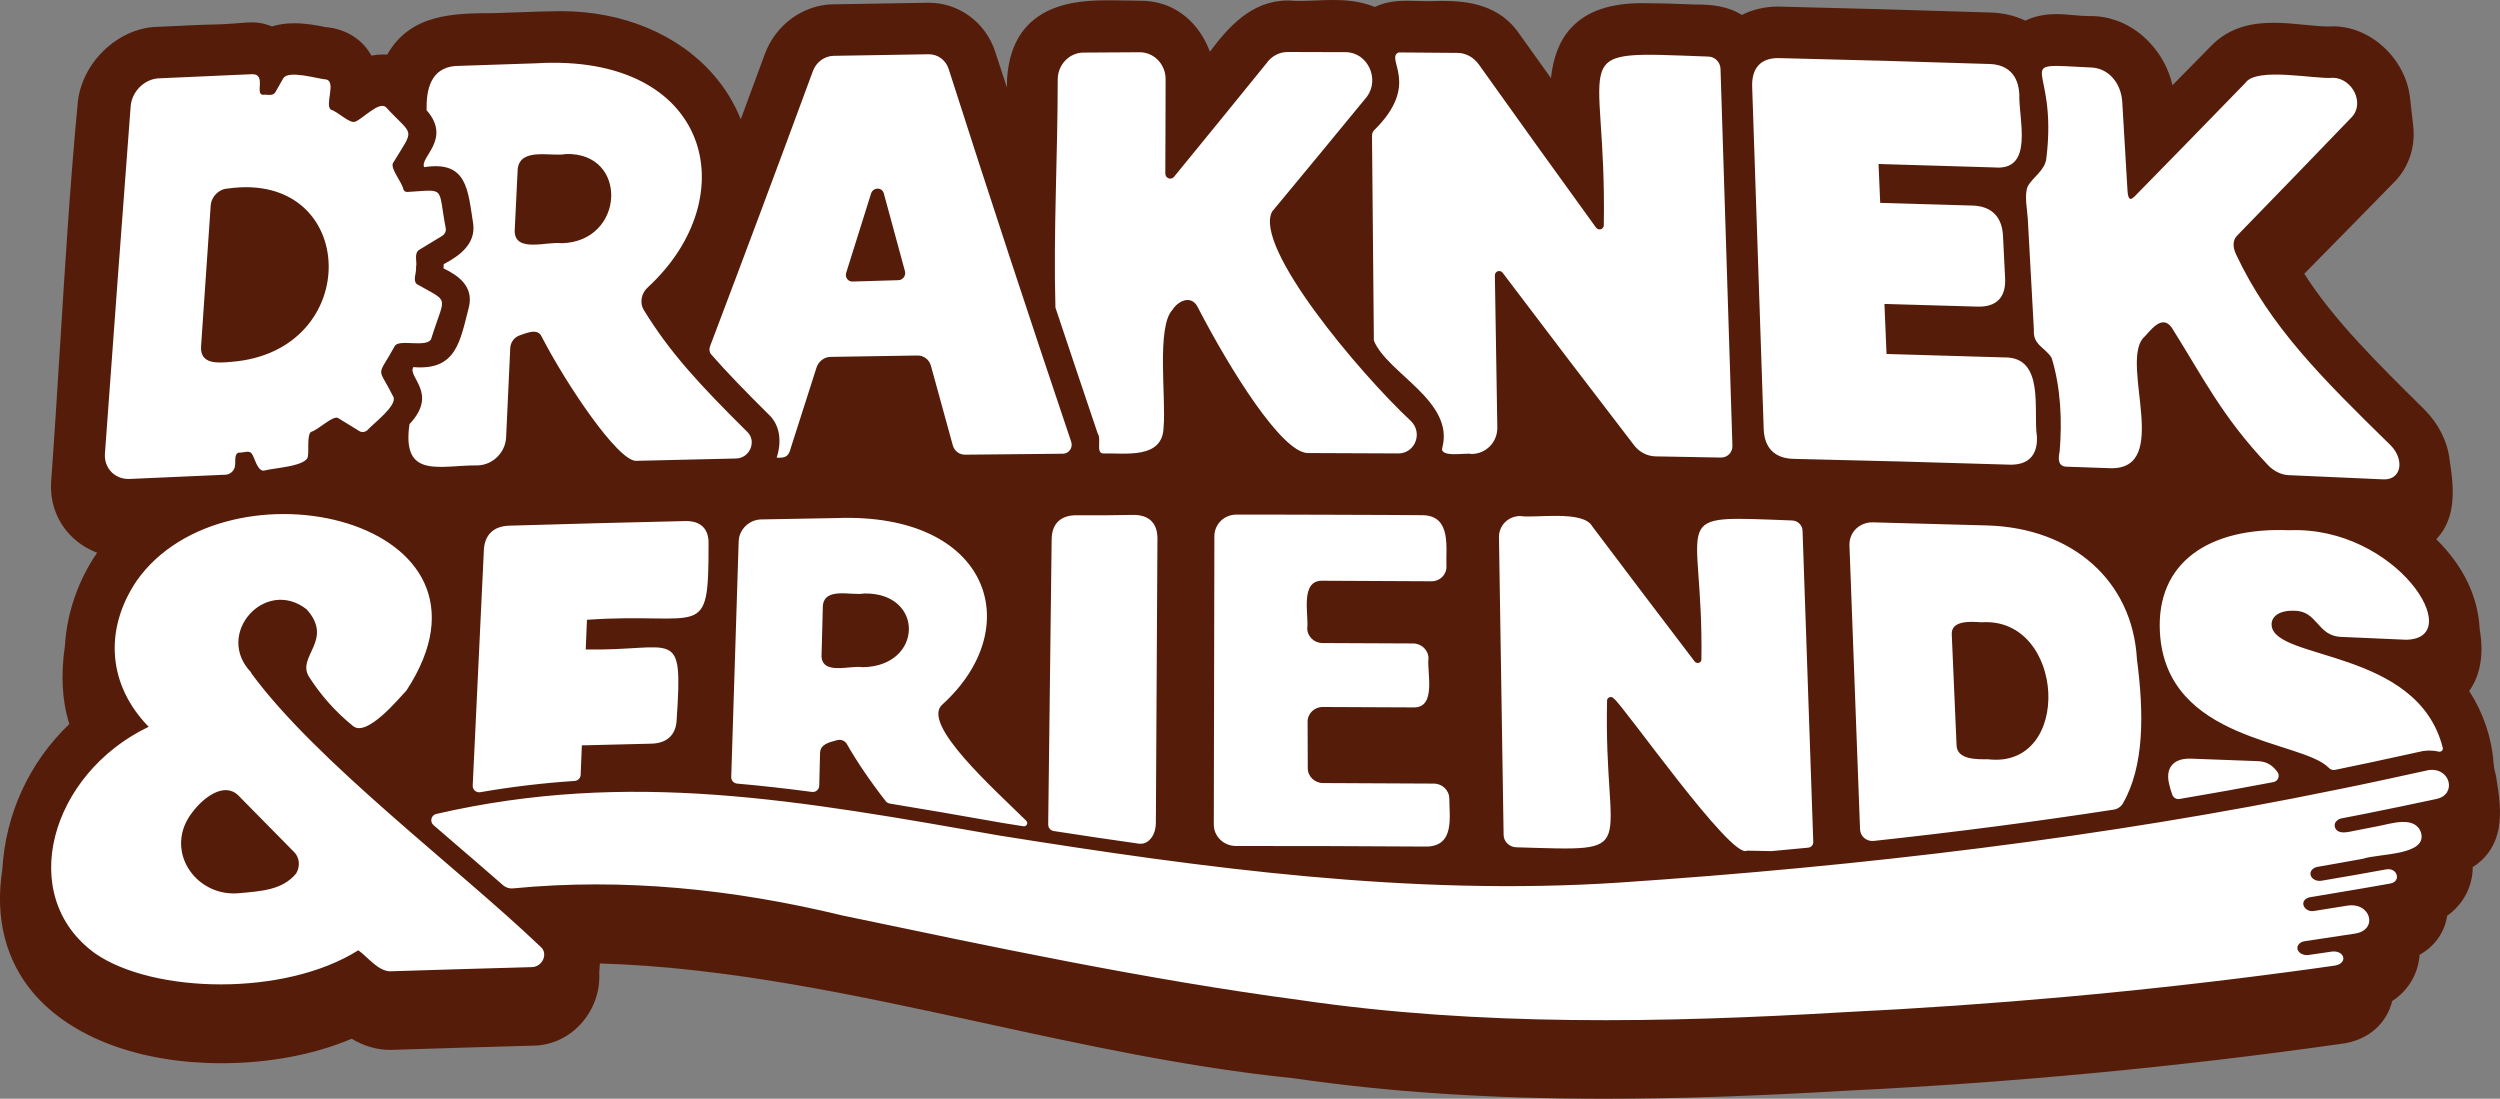 <?xml version="1.0" encoding="UTF-8" standalone="no"?>
<svg
   id="Layer_2"
   data-name="Layer 2"
   viewBox="0 0 1941.42 853.25"
   version="1.1"
   sodipodi:docname="logo.svg"
   inkscape:version="1.2 (dc2aedaf03, 2022-05-15)"
   xmlns:inkscape="http://www.inkscape.org/namespaces/inkscape"
   xmlns:sodipodi="http://sodipodi.sourceforge.net/DTD/sodipodi-0.dtd"
   xmlns="http://www.w3.org/2000/svg"
   xmlns:svg="http://www.w3.org/2000/svg">
  <rect x="0" y="0" width="1941.42" height="853.25" fill="#808080" stroke="none"/>
  <sodipodi:namedview
     id="namedview4154"
     pagecolor="#ffffff"
     bordercolor="#000000"
     borderopacity="0.25"
     inkscape:showpageshadow="2"
     inkscape:pageopacity="0.0"
     inkscape:pagecheckerboard="0"
     inkscape:deskcolor="#d1d1d1"
     showgrid="false"
     inkscape:zoom="0.76284367"
     inkscape:cx="867.80559"
     inkscape:cy="428.00381"
     inkscape:window-width="2560"
     inkscape:window-height="1351"
     inkscape:window-x="-9"
     inkscape:window-y="-9"
     inkscape:window-maximized="1"
     inkscape:current-layer="g4150" />
  <defs
     id="defs4144">
    <style
       id="style4142">
      .cls-1, .cls-2 {
        stroke-width: 0px;
      }

      .cls-2 {
        fill: #fff;
      }
    </style>
  </defs>
  <g
     id="Layer_5"
     data-name="Layer 5">
    <g
       id="g4150">
      <path
         class="cls-1"
         d="M1938.6,604.3l-.29-1.81c-.12-.75-.3-1.5-.53-2.22-.76-2.38-1.14-5.2-1.46-8.7-1.52-19.39-8.11-38.47-18.84-54.96,8.64-11.98,11.59-28.6,8.18-47.73-1.25-25.64-12.57-49.16-33.75-70.14,5.77-5.97,9.67-13.53,11.51-22.48,2.73-13.28.62-27.62-1.12-39.19-1.65-14.21-8.58-28.05-19.59-39.06-37.53-37.07-70.36-69.51-93.28-105.43,25.26-25.66,48.37-49.16,71.03-72.37.14-.14.27-.28.4-.43,10.23-11.34,14.9-26.3,13.14-42.14l-2.31-20.5c-2.85-30.74-30.17-56.67-59.75-56.67-1.08,0-2.16.04-3.23.1h-.28c-5.58,0-11.96-.63-18.7-1.3-7.75-.77-15.77-1.57-23.97-1.57-13.59,0-33.44,1.91-49.05,18.36-9.74,9.92-19.65,19.98-29.62,30.11-2.84-12.34-9.01-23.89-17.89-33.28-12-12.69-27.63-19.93-44-20.39-.14,0-.28,0-.41,0-.12,0-.23,0-.35,0-.5.01-1,.02-1.5.02-4.1,0-8.13-.36-12.4-.74-4.37-.39-8.89-.8-13.56-.8-6.17,0-14.77.62-24.21,5.04-8.04-3.85-16.93-5.95-26.54-6.27-54.42-1.78-109.48-3.32-163.58-4.59-.66-.02-1.32-.03-1.97-.03-10.15,0-19.74,2.26-28,6.51-11.09-7-23.85-8.11-34.51-8.11-.58,0-1.15,0-1.73,0l-.6-.02c-14.15-.54-25.34-.96-35.05-.96-1.82-.06-3.63-.09-5.37-.09-25.13,0-43.16,6.2-55.09,18.95-9.86,10.53-14.25,24.18-15.92,39.27-8.13-11.35-16.2-22.64-24.15-33.79-15.43-23.2-40.2-26.18-60.08-26.18-3.71,0-7.4.1-10.57.19-.07,0-.14,0-.21,0-.54.02-1.12.03-1.72.03-1.7,0-3.74-.07-5.9-.15-2.59-.09-5.53-.19-8.52-.19-4.98,0-15.92,0-25.63,4.83-11.46-4.69-23.1-5.41-32.53-5.41-4.61,0-9.18.19-13.6.37-4.26.17-8.29.34-12.21.34-2.9,0-5.43-.09-7.72-.28-.39-.03-.78-.05-1.18-.05h-.24c-28.17,0-46.24,20.63-60.58,39.76-2.86-7.66-6.92-14.66-12.06-20.58-10.8-12.43-25.27-18.99-41.83-18.99-.25,0-.51,0-.76,0-2.86-.03-5.77-.09-8.68-.15-4.58-.09-9.32-.19-14.05-.19-22.7,0-75.86,0-80.09,60.28-.02.25-.03.49-.03.74-.05,2.24-.09,4.48-.13,6.72-3.04-9.29-6.08-18.56-9.09-27.8-7.43-22.75-28.14-38.04-51.54-38.04h-.73c-24.26.35-49.11.76-73.84,1.22-23.23.42-44.46,15.98-52.83,38.71-6.16,16.75-12.39,33.64-18.65,50.57-4.96-12.47-12.05-24.07-21.21-34.6-27.33-31.38-70.44-49.38-118.3-49.38-1.99,0-4.01.03-6,.09-10.06.18-14.28.34-20.66.59-5.43.21-12.18.48-25.41.86-30.68.08-64.97.25-82.93,32.19-1.04-.07-2.09-.11-3.16-.11-3.02,0-6.1.31-9.17.91-6.8-12.47-19.73-20.85-35.76-22.16-6.23-1.34-15.12-2.97-24.14-2.97-6.36,0-12.14.82-17.28,2.44-5.6-2.16-9.95-3.15-15.61-3.15-2.73,0-5.52.23-9.04.52-5.97.49-14.15,1.17-28.42,1.35-.16,0-.32,0-.48.01l-11.48.51c-8.51.38-16.23.72-24.33,1.11-30.56.93-58.73,28.12-61.55,59.42-5.87,62.24-9.8,125.59-13.6,186.86-2.16,34.78-4.39,70.74-6.95,106.04-1.24,15.67,3.75,30.43,14.03,41.57,5.93,6.42,13.36,11.35,21.63,14.49-14.52,21.05-23.5,46.49-25.01,72.17-3.36,22.89-2.25,42.91,3.42,60.83-31.17,29.93-49.55,69.72-52.07,113.21-5.81,37.26,2.56,70.38,24.22,95.81,29.46,34.58,82.73,54.42,146.14,54.42,36.56,0,72.04-6.72,100.99-19.03,9.51,5.76,19.55,8.68,29.95,8.67.17,0,.34,0,.51,0,10.73-.37,100.14-3.11,108.95-3.26.23,0,.45,0,.68,0,14.23,0,27.54-5.86,37.47-16.5,10.14-10.87,15.47-25.48,14.67-40.21.06-1.67.21-3.47.36-5.37.05-.58.09-1.17.14-1.77,98.97,2.87,199.82,24.83,297.51,46.1,78.5,17.1,159.67,34.77,240.74,42.97,73.53,10.75,152.67,15.97,241.92,15.97,55.8,0,117.37-2.05,188.25-6.27,128.88-6.28,257.66-18.46,382.8-36.23,23.77-2.62,36.85-17.74,40.64-33.37,12.55-8.15,20.18-21.12,21.3-35.96,11.6-6.36,19.41-17.36,21.38-30.26,12.54-8.94,19.82-22.73,19.84-37.79,10.84-6.82,17.74-17.08,20.15-30.19,2.38-12.92.17-26.72-1.79-38.9Z"
         id="path4146"
         style="fill:#551c09;fill-opacity:1" />
      <path
         class="cls-2"
         d="M821.4,61.37c.16-11.25,9.04-20.44,19.9-20.53,13.38-.12,30.32-.22,43.72-.27,11.14-.04,20.22,9.39,20.15,20.93-.16,24.41,0,48.82-.23,73.23-.03,3.53,4.07,5.31,6.55,2.84,24.18-29.52,48.18-58.99,72-88.41,3.87-5.6,10.14-8.87,16.79-8.78,14.99.02,29.98.07,44.97.13,16.83.26,26.43,20.86,16.23,34.61-24.32,29.65-48.84,59.36-73.54,89.12-14.88,27.34,67.94,125.62,107.76,162.75,9.42,9.26,3.17,25.21-9.89,25.13-23.49-.14-46.97-.24-70.46-.3-20.07-.67-59.96-64.39-85.52-113.83-4.95-9.01-14.93-4.45-19.34,2.64-12.58,13.03-4.81,69.61-6.89,91.01-.47,25.35-30.21,20-47,20.5-5.71-.3-1.14-11.21-4.09-15.29-.08,0-32.98-98.02-32.9-98.01-1.64-58.88,1.81-118.47,1.78-177.45ZM1392.78,356.34c55.86,1.25,111.76,2.75,167.71,4.5,14.5.45,22.05-7.18,21.31-22.04-3.02-19.53,6.46-61.76-25.35-61.24-30.49-.96-60.97-1.85-91.44-2.67-.53-12.95-1.07-25.91-1.61-38.86,24.04.65,48.1,1.34,72.16,2.08,14.81.46,22.29-7.18,21.55-22.04-.55-10.99-1.1-21.98-1.65-32.97-.74-14.86-8.97-23.01-23.67-23.47-23.9-.74-47.8-1.44-71.69-2.09-.42-10.06-.85-20.13-1.28-30.19-.01-.07,90.29,2.62,90.31,2.69,30.71,2.53,18.36-37.68,19.01-56.86-.78-14.86-8.95-23.02-23.06-23.48-54.5-1.78-108.95-3.3-163.36-4.58-14.09-.33-21.55,7.4-21.04,22.26,3.05,88.57,6.03,177.13,8.95,265.7.49,14.87,8.68,22.93,23.15,23.25ZM1574.73,170.16c1.58,28.74,3.09,57.48,4.73,86.22-.82,11.51,8.55,13.22,13.75,21.5,7.18,23.33,8.23,49.11,6.24,72.6-.88,4.56-2.02,11.69,5.37,11.94,11.5.39,23.02.78,34.53,1.19,46.46.6,7.88-79.21,24.53-100.62,5.26-4.76,14.63-20.06,22.71-8.44,23.87,37.85,38.8,68.85,74.73,106.7,4.39,4.62,10.33,7.5,15.79,7.73,23.4,1,50.27,2.19,73.7,3.28,14.08.67,16.86-15.39,5.37-26.76-53.18-52.05-93.35-91.85-119.79-148.09-2.37-5.05-2.8-10.58.69-14.22,30.12-30.96,59.98-61.83,89.58-92.6,9.48-10.7.32-29.48-14.67-30.2-13.07,1.52-59.5-8.71-68.23,3.92-28.45,29.31-57.13,58.71-86.05,88.19-4.26,4.33-5.24,1.03-5.62-5.42-1.33-22.63-2.67-45.26-4.01-67.88-.86-14.32-10.32-26.26-24.21-26.78-64.89-3.16-25.39-5.71-34.74,70.6-1.31,9.77-10.19,14.07-14.5,21.77-2.78,7.03-.31,17.72.11,25.34ZM1066.91,264.52c10.5,25.51,62.83,46.96,53.1,83.28-1.97,7.95,19.13,3.55,22.46,4.74,11.4.1,20.49-9.12,20.3-20.6-.63-39.35-1.26-78.7-1.9-118.04-.05-3.32,4.06-4.7,6.07-2.03,33.68,44.59,67.73,89.27,102.14,134.04,4.03,5.24,10.19,8.38,16.65,8.49,16.87.28,33.74.59,50.62.92,5.13.1,9.15-4,8.99-9.16-3.01-97.56-6.09-195.13-9.25-292.69-.17-5.16-4.35-9.43-9.34-9.53-115-4.18-78.89-7.94-81.29,130.79.09,3.36-4.09,4.7-6.09,1.95-30.65-42.29-60.98-84.5-90.99-126.65-3.86-5.42-9.93-8.87-16.35-8.95,0-.02-45.93-.38-45.93-.36-10.91,4.88,17.84,24.5-19.24,60.65-.92,1.12-1.42,2.55-1.41,4.04,0,0,1.46,159.13,1.45,159.13ZM331.28,85.55c-.34-16.1,3.25-32.69,22.25-34.3,0-.03,62.91-2.14,62.91-2.1,134.98-8.01,163.36,103.09,86.69,173.94-5.14,4.56-6.58,12.03-3.2,17.57,20.09,32.93,43.26,57.95,80.53,94.88,7.32,7.25,1.74,20.28-8.82,20.51-25.86.55-51.73,1.16-77.61,1.82-14.18.34-54.45-59.67-73.46-96.59-3.08-6.64-11.66-2.59-16.7-.97-4.31,1.37-7.4,5.4-7.62,9.89-1.08,23.17-2.15,46.35-3.22,69.52-.53,11.61-10.33,21.31-21.89,21.68-29.33-.31-59.36,11.19-53.16-32.03,22.74-24.03-1.8-36.54,2.99-44.29,33.55,2.85,36.25-19.95,43.23-46.86,3.58-15.66-7.94-24.14-19.79-29.81.07-1.1.13-2.18.17-3.29,12.47-6.48,24.89-15.81,22.9-31.25-4.22-26.49-4.52-49.28-38.06-44.06-3.85-7.51,21.66-21.69,1.84-44.25ZM402.03,131.28c-.79,16.07-1.57,32.15-2.35,48.22.31,17.05,25.47,7.77,36.55,9.38,49.3-1.23,52.06-70.85,3.15-69.26-11.18,2.28-35.37-5.51-37.35,11.65ZM81.49,352.13c6.51-89.84,13.16-179.68,19.97-269.53.87-11.49,10.67-21.25,21.86-21.77.01-.04,72.47-3.27,72.45-3.22,11.32-.22,1.98,15.66,8.39,16,3.31-.49,7.44,1.41,9.63-1.94,0,0,6.15-10.79,6.15-10.79,3.73-6.82,27.26.47,33.23.83,8.3,1.57-1.35,20.14,3.94,23.55,5.3,1.38,14.72,11.31,18.94,9.16,6.18-2.64,18.11-15.72,23.57-11.29,21.68,23.6,22.88,15.03,5.46,43.67-1.81,4.57,7.09,14.61,8.23,20.38.49,1.22,1.65,1.96,2.99,1.89,30.38-1.71,23.5-5.07,29.91,28.64.24,2.12-.89,4.3-2.78,5.44,0,0-18.32,11.12-18.32,11.13-3.71,3.18-1.03,8.97-2.03,13.22.52,4.19-2.75,10.2.6,13.13,26.13,14.89,21.94,7.98,11.32,42.03-2.33,8.14-25.27.12-28.47,6.11-14.11,25.78-13.61,14.34-1.06,39.4,3.19,6.81-15.47,20.63-20.22,25.93-1.79,1.58-4.33,1.85-6.19.7,0,0-16.64-10.24-16.64-10.24-4.13-1.88-14.91,8.95-20.53,10.71-3.71,1.34-1.98,15.58-2.74,18.59.02,8.35-26.04,9.4-33.61,11.5-5.52,1.57-7.8-10.2-9.91-12.83-1.82-3.3-6.62-.75-9.77-1.07-4.28.23-2.81,7.34-3.34,9.96-.24,3.83-3.54,7.07-7.36,7.23-24.79,1.05-49.59,2.14-74.4,3.29-11.48.53-20.12-8.34-19.28-19.81ZM163.62,159.63s-7.53,109.79-7.51,109.79c-.55,13.73,13.16,12.48,23.2,11.6,103.85-7.73,99.44-149.1-2.41-134.6-6.85.3-12.8,6.22-13.29,13.21ZM552.34,275.26c-1.45-1.66-1.82-4.03-1-6.19,27.04-71.33,53.69-142.61,79.92-213.85,2.57-6.98,9.04-11.74,16.15-11.87,24.57-.46,49.14-.86,73.7-1.21,7.11-.1,13.35,4.46,15.57,11.38,30.87,96.45,62.63,193,95.21,289.64,1.5,4.45-1.81,9.15-6.47,9.19-25.32.2-50.63.45-75.95.75-4.45.06-8.33-2.86-9.54-7.17-5.71-20.65-11.38-41.3-17.03-61.94-1.3-4.76-5.56-7.98-10.47-7.91-22.47.32-44.94.67-67.41,1.07-4.95.09-9.4,3.46-10.94,8.3.03,0-19.95,62.38-19.97,62.38-1.67,7.08-4.56,7.88-10.98,7.58,3.79-11.46,3.16-24.88-6.25-33.58-18.18-18.02-32.48-32.74-44.54-46.55ZM662.05,218.63c11.88-.36,23.76-.71,35.64-1.05,3.47-.1,6-3.55,5.08-6.92-5.51-20.16-10.99-40.32-16.43-60.48-1.35-5.03-8.33-4.9-9.92.18-6.4,20.49-12.83,40.99-19.3,61.49-1.09,3.47,1.38,6.89,4.92,6.78ZM412.78,751.04c.02-.08-107.88,3.1-107.9,3.18-10.62,1.28-19.31-11.25-26.64-16.26-57.13,36.04-159,33.73-204.25,2.53-62.19-44.92-34.61-139.73,41.45-176.09-31.36-32.18-35.08-74.92-9.39-113.27,69.61-99.22,296.9-48.28,209.6,85.06-5.71,5.96-30.97,36.87-41.65,27.49-13.33-10.8-24.74-23.6-33.94-37.96-10.18-16.03,19.62-28.48-1.94-52.54-32.19-25.15-72.01,19.42-42.91,49.17-.11.02-.23.04-.34.07,50.29,68.87,161.02,151.66,224.9,212.8,6.28,5.24,1.44,15.81-6.99,15.82ZM228.42,661.71s-43.57-44.2-43.52-44.19c-11.18-10.58-27.39,2.32-35.49,13.23-22.46,28.55,1.39,65.04,34.84,62.98,19.99-1.73,34.98-2.73,45.69-15.34,3.45-5.85,2.63-12.49-1.52-16.69ZM1105.27,400.09c0-.16-145.24-.62-145.24-.46-9.36,0-16.95,7.48-16.98,16.68-.15,74.67-.3,149.34-.45,224.02-.02,9.2,7.71,16.65,17.26,16.64,49.41-.03,98.81.12,148.23.45,21.7-.63,17.42-22.91,17.39-37.36-.08-6.33-5.45-11.5-11.99-11.54-28.68-.2-57.35-.34-86.03-.42-6.54-.02-11.87-5.16-11.89-11.49-.04-12.05-.09-24.1-.13-36.15-.02-6.33,5.24-11.45,11.75-11.43,23.59.07,47.17.17,70.77.32,17.9.21,9.97-27.89,11.37-38.12-.07-6.33-5.39-11.5-11.88-11.54-23.5-.15-46.99-.26-70.49-.32-6.49-.02-11.77-5.16-11.79-11.49,1.32-9.95-5.88-37.14,11.56-36.9,28.32.08,56.64.22,84.97.42,6.46.05,11.64-5.04,11.56-11.37-.63-14.43,4.18-39.13-17.98-39.94ZM1659.45,511.81c5.63,42.54,5.68,83.18-10.79,111.95-1.52,2.66-4.15,4.49-7.18,4.96-60.06,9.27-122.28,17.38-186.4,24.32-5.43.59-10.4-3.46-10.63-8.92,0-.04,0-.07,0-.11-2.69-73.47-5.43-146.93-8.23-220.4-.39-10.18,7.78-18.23,18.24-17.97,29.59.74,59.2,1.54,88.81,2.41,66.26,1.96,112.78,43.12,116.19,103.75ZM1538.71,483.26c-8.27-.63-23.5-1.65-23.04,9.29,0,0,3.76,86.45,3.75,86.44.49,10.92,15.7,10.75,24.1,10.61,66.75,8.1,60.5-110.87-4.81-106.34ZM879.57,399.86c-14.46.33-28.91.38-43.37.26-12.45-.11-19.37,6.49-19.52,18.58-.91,73.48-1.8,146.97-2.67,220.46,0,.51,0,1.02.02,1.51.1,2.37,1.89,4.31,4.23,4.68,21.78,3.38,43.83,6.67,66.09,9.8,2.59.36,5.24-.3,7.28-1.94,3.88-3.12,5.94-8.02,5.98-14.53.4-73.49.81-146.97,1.22-220.46.07-12.11-6.76-18.63-19.27-18.35ZM550.24,422.65c.4-11.9-6.03-18.29-18.15-18.01-45.52,1.03-91.06,2.23-136.64,3.58-12.14.36-19.12,7.09-19.7,19-2.93,60.94-5.82,121.89-8.66,182.83-.15,3.21,2.71,5.7,5.88,5.15,24.15-4.21,48.52-7.11,73.27-8.74,2.55-.17,4.58-2.22,4.68-4.78.31-7.62.61-15.24.92-22.85,17.99-.47,35.99-.91,53.97-1.32,12.3-.29,19.27-6.96,19.68-18.87,4.88-73.55-.83-52.9-70.63-54.3.31-7.68.63-15.36.94-23.04,90.16-6.24,94.45,17.9,94.44-58.66ZM796.98,637.41c1.73,1.71.24,4.62-2.16,4.25-5.6-.89-11.19-1.78-16.76-2.67-1.99-.35-3.98-.7-5.97-1.05-27.48-4.83-54.47-9.58-81.12-13.92-1.24-.2-2.35-.85-3.12-1.84-11.54-14.71-22.82-31.28-30.17-44.36-1.49-2.66-4.69-3.89-7.77-2.98-6.03,1.64-12.89,3.01-13.09,10.06-.21,8.43-.42,16.85-.62,25.27-.07,2.97-2.71,5.22-5.66,4.83-19.48-2.59-38.84-4.8-58.13-6.48-2.64-.23-4.65-2.48-4.56-5.13,1.9-61.01,3.83-122.01,5.78-183.02.3-9.2,8.14-16.82,17.5-17,0-.03,58.7-1.09,58.7-1.06,118.55-4.39,148.25,84.62,82.02,144.77-17.17,14.8,40.18,65.67,65.14,90.33ZM669.81,518.12c47.24-.53,48.3-58.07,1.36-57.24-9.89,1.9-30.32-5.23-32.16,9.21-.35,13.29-.7,26.57-1.05,39.86,1.07,14.36,22,6.59,31.85,8.17ZM1253.26,542.48c7.19,5,91.73,125.79,103.32,118.1,0,0,9.14.17,19.07.37,9.55-.87,19.06-1.76,28.53-2.68,2.23-.22,4.02-2.08,3.95-4.32,0-.02,0-.03,0-.05-2.72-80.61-5.5-161.22-8.33-241.84-.15-4.26-3.79-7.79-8.14-7.89-99.95-3.67-68.73-6.99-70.4,107.86.09,2.77-3.54,3.87-5.28,1.59-26.72-35.02-53.22-70-79.51-104.93-7.13-12.78-44.46-6.08-55.74-7.95-9.36-.1-16.83,7.28-16.68,16.48,1.23,77.05,2.43,154.1,3.61,231.15.08,5.25,4.57,9.56,10.02,9.61,99.49,2.89,67.67,6.22,70.32-113.86-.06-2.74,3.5-3.86,5.26-1.66ZM1781.46,474.3c18.61-.1,17.73,19.74,36.82,20.29-.01-.02,50.25,2.19,50.26,2.21,48.01-.81-7.81-88.44-90.78-85.04-62.4-2.58-103.44,25.11-100.44,79.22,4.7,85.3,110.36,83.59,131.24,105.36,1.22,1.27,2.96,1.88,4.68,1.53,19.26-3.89,38.63-8.13,57.36-12.23,3.42-.75,6.84-1.5,10.26-2.25.29-.06.58-.12.88-.16,1.67-.25,3.35-.37,5-.37,2.46,0,4.86.29,7.18.83,1.83.43,3.52-1.18,3.05-3-19.49-77.27-131.15-67.59-132.9-95.22-.44-6.91,6.34-11.61,17.4-11.16ZM1701.49,589.14c-12.73-.46-19.91,6.19-17.21,18.92.68,3.16,1.58,6.22,2.67,9.17.84,2.27,3.16,3.64,5.55,3.24,24.73-4.17,49.08-8.55,73-13.12,3.66-.7,5.28-5.02,3.01-7.98-3.43-4.47-7.53-8.15-15.66-8.31-17.12-.66-34.24-1.3-51.36-1.92ZM1885.86,598.05c-23.64,5.16-47.32,10.41-71.19,15.17-180.07,37.06-369.14,59.56-557.6,72.19-161.34,10.63-323.32-11.36-481-36.57-154.77-27.12-286.54-51.53-437.28-16.75-3.99.92-5.25,5.99-2.15,8.66,3.63,3.14,7.26,6.27,10.89,9.4,14.9,12.83,29.47,25.31,43.2,37.33,2.08,1.82,4.82,2.69,7.57,2.42,85.99-8.37,171.88.69,255.44,20.93,116.51,24.36,235.71,49.8,356.03,65.82,139.36,20.45,282.7,17.63,422.22,9.39,116.43-5.65,232.36-16.11,346.14-31.37,11.04-1.47,22.48-3,33.47-4.61,12.11-1.03,9.77-12.02-.44-11.14,0,0-18.42,2.69-18.42,2.69-3.88.53-7.72-1.43-8.53-4.37-.8-2.94,1.7-5.79,5.56-6.34,13.12-1.98,26.23-3.96,39.32-5.94,17.93-2.96,12-24.63-6.32-21.66-8.43,1.4-16.9,2.7-25.34,4.05-7.91,1.66-12.77-7.72-4.4-10.44,21.09-3.63,42.22-6.98,63.2-10.8,8.72-1.53,5.6-12.67-3.34-10.95-16.66,3.01-33.36,5.99-50.12,8.79-3.78.63-7.54-1.28-8.38-4.24-.83-2.96,1.55-5.91,5.31-6.55,11.8-1.97,23.53-4.18,35.28-6.27,12.48-4.18,50.11-2.41,45.12-20.25-4.62-13.65-23.67-6.86-33.23-5.11-4.2.83-12.2,2.42-16.4,3.19-4.91.75-15.07,4.54-17.27-2.46-1.06-3.31,2.12-6.51,6-6.9,5.72-1.11,11.44-2.22,17.16-3.34,16.93-3.43,38.82-7.87,55.61-11.54,16.23-3.37,11.07-24.89-6.12-22.44Z"
         id="path4148" />
    </g>
  </g>
</svg>
